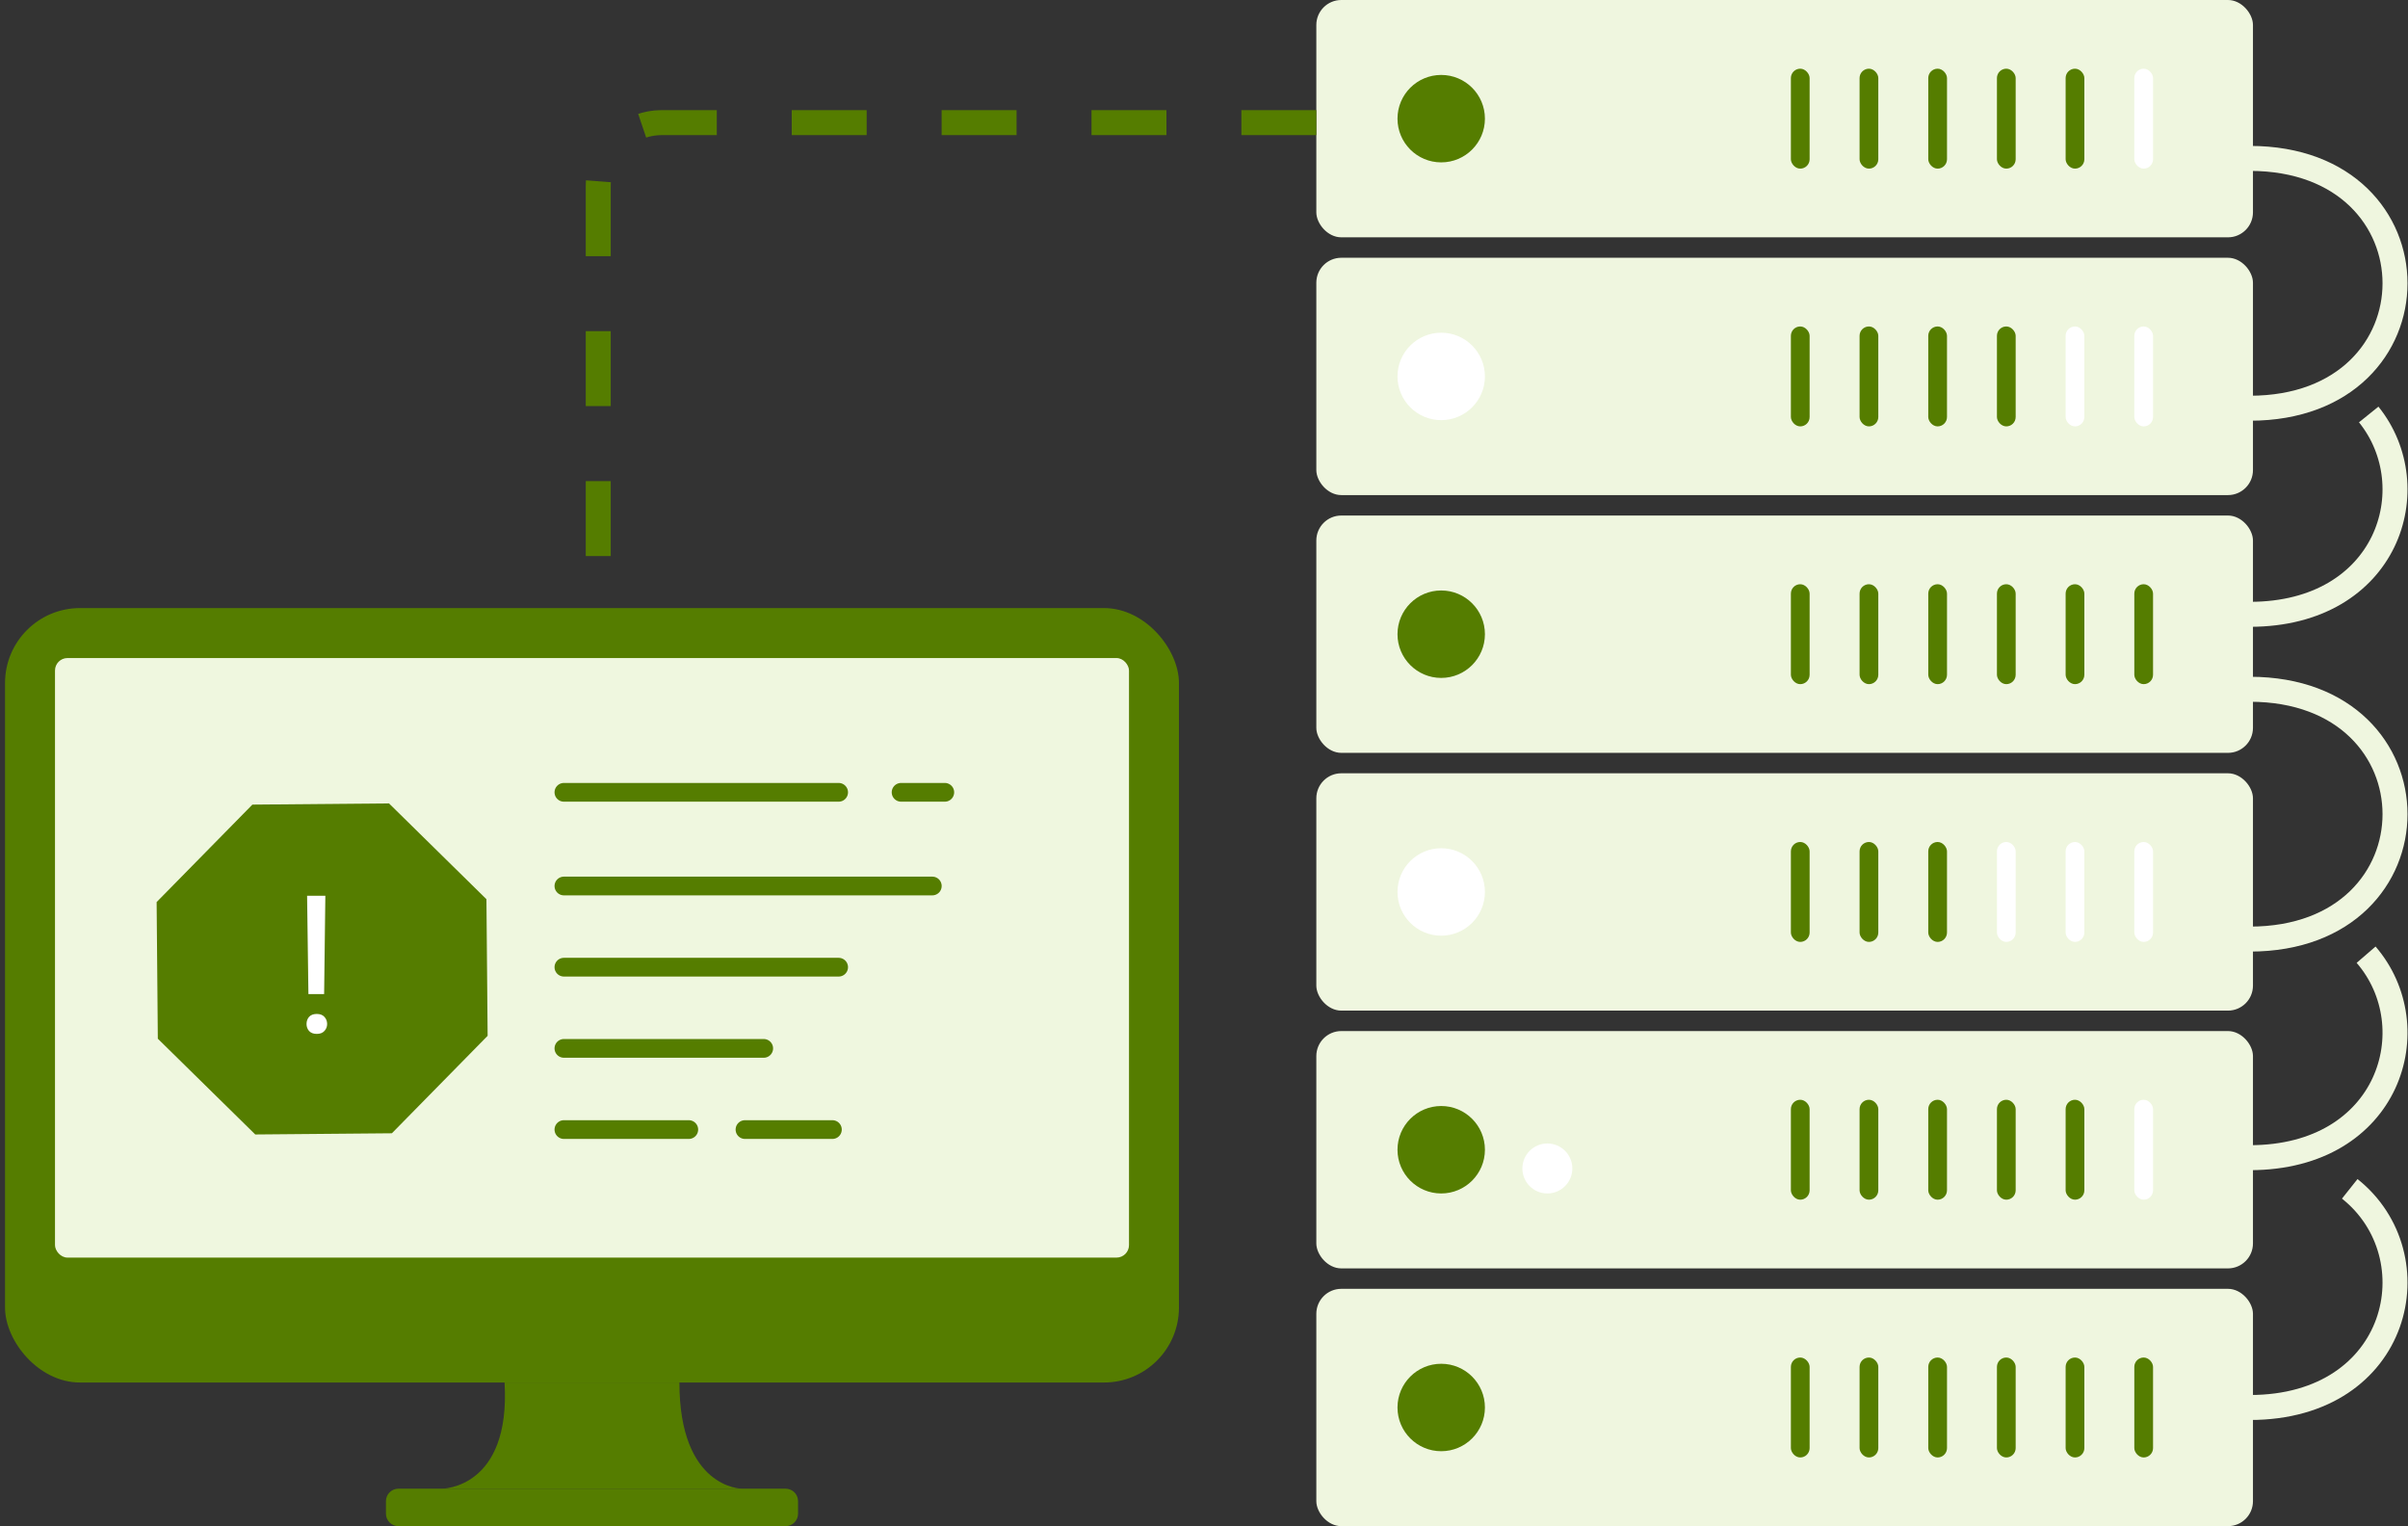 <svg width="303" height="192" viewBox="0 0 303 192" fill="none" xmlns="http://www.w3.org/2000/svg">
<rect x="0" y="0" width="303" height="192" fill="#333333" stroke="none"/>
<rect x="165.634" y="162.143" width="117.857" height="29.857" rx="3.143" fill="#EFF6DF"/>
<circle cx="181.348" cy="177.072" r="5.5" fill="#557D00"/>
<rect x="268.562" y="170.786" width="2.357" height="12.571" rx="1.179" fill="#557D00"/>
<rect x="259.919" y="170.786" width="2.357" height="12.571" rx="1.179" fill="#557D00"/>
<rect x="251.276" y="170.786" width="2.357" height="12.571" rx="1.179" fill="#557D00"/>
<rect x="242.635" y="170.786" width="2.357" height="12.571" rx="1.179" fill="#557D00"/>
<rect x="233.991" y="170.786" width="2.357" height="12.571" rx="1.179" fill="#557D00"/>
<rect x="225.349" y="170.786" width="2.357" height="12.571" rx="1.179" fill="#557D00"/>
<rect x="165.634" y="129.715" width="117.857" height="29.857" rx="3.143" fill="#EFF6DF"/>
<circle cx="181.348" cy="144.644" r="5.5" fill="#557D00"/>
<circle cx="194.705" cy="147.001" r="3.143" fill="white"/>
<rect x="268.562" y="138.358" width="2.357" height="12.571" rx="1.179" fill="white"/>
<rect x="259.919" y="138.358" width="2.357" height="12.571" rx="1.179" fill="#557D00"/>
<rect x="251.276" y="138.358" width="2.357" height="12.571" rx="1.179" fill="#557D00"/>
<rect x="242.634" y="138.358" width="2.357" height="12.571" rx="1.179" fill="#557D00"/>
<rect x="233.991" y="138.358" width="2.357" height="12.571" rx="1.179" fill="#557D00"/>
<rect x="225.349" y="138.358" width="2.357" height="12.571" rx="1.179" fill="#557D00"/>
<rect x="165.634" y="97.285" width="117.857" height="29.857" rx="3.143" fill="#EFF6DF"/>
<circle cx="181.348" cy="112.214" r="5.5" fill="white"/>
<rect x="268.562" y="105.928" width="2.357" height="12.571" rx="1.179" fill="white"/>
<rect x="259.919" y="105.928" width="2.357" height="12.571" rx="1.179" fill="white"/>
<rect x="251.276" y="105.928" width="2.357" height="12.571" rx="1.179" fill="white"/>
<rect x="242.634" y="105.928" width="2.357" height="12.571" rx="1.179" fill="#557D00"/>
<rect x="233.991" y="105.928" width="2.357" height="12.571" rx="1.179" fill="#557D00"/>
<rect x="225.349" y="105.928" width="2.357" height="12.571" rx="1.179" fill="#557D00"/>
<rect x="165.634" y="64.857" width="117.857" height="29.857" rx="3.143" fill="#EFF6DF"/>
<circle cx="181.348" cy="79.786" r="5.5" fill="#557D00"/>
<rect x="268.562" y="73.5" width="2.357" height="12.571" rx="1.179" fill="#557D00"/>
<rect x="259.919" y="73.5" width="2.357" height="12.571" rx="1.179" fill="#557D00"/>
<rect x="251.276" y="73.5" width="2.357" height="12.571" rx="1.179" fill="#557D00"/>
<rect x="242.635" y="73.5" width="2.357" height="12.571" rx="1.179" fill="#557D00"/>
<rect x="233.991" y="73.5" width="2.357" height="12.571" rx="1.179" fill="#557D00"/>
<rect x="225.349" y="73.5" width="2.357" height="12.571" rx="1.179" fill="#557D00"/>
<rect x="165.634" y="32.428" width="117.857" height="29.857" rx="3.143" fill="#EFF6DF"/>
<circle cx="181.348" cy="47.357" r="5.5" fill="white"/>
<rect x="268.562" y="41.071" width="2.357" height="12.571" rx="1.179" fill="white"/>
<rect x="259.919" y="41.071" width="2.357" height="12.571" rx="1.179" fill="white"/>
<rect x="251.276" y="41.071" width="2.357" height="12.571" rx="1.179" fill="#557D00"/>
<rect x="242.634" y="41.071" width="2.357" height="12.571" rx="1.179" fill="#557D00"/>
<rect x="233.991" y="41.071" width="2.357" height="12.571" rx="1.179" fill="#557D00"/>
<rect x="225.349" y="41.071" width="2.357" height="12.571" rx="1.179" fill="#557D00"/>
<rect x="165.634" y="-0" width="117.857" height="29.857" rx="3.143" fill="#EFF6DF"/>
<circle cx="181.348" cy="14.928" r="5.5" fill="#557D00"/>
<rect x="268.562" y="8.643" width="2.357" height="12.571" rx="1.179" fill="white"/>
<rect x="259.919" y="8.643" width="2.357" height="12.571" rx="1.179" fill="#557D00"/>
<rect x="251.276" y="8.643" width="2.357" height="12.571" rx="1.179" fill="#557D00"/>
<rect x="242.635" y="8.643" width="2.357" height="12.571" rx="1.179" fill="#557D00"/>
<rect x="233.991" y="8.643" width="2.357" height="12.571" rx="1.179" fill="#557D00"/>
<rect x="225.349" y="8.643" width="2.357" height="12.571" rx="1.179" fill="#557D00"/>
<path d="M283.099 19.929C307.456 19.929 307.456 51.357 283.099 51.357" stroke="#EFF6DF" stroke-width="3.143"/>
<path d="M283.099 86.714C307.456 86.714 307.456 118.143 283.099 118.143" stroke="#EFF6DF" stroke-width="3.143"/>
<path d="M283.099 145.643C300.712 145.643 305.589 129.207 297.728 120.107" stroke="#EFF6DF" stroke-width="3.143"/>
<path d="M283.099 177.072C302.078 177.072 306.268 157.989 295.67 149.563" stroke="#EFF6DF" stroke-width="3.143"/>
<path d="M283.099 77.285C300.462 77.285 305.448 61.314 298.056 52.143" stroke="#EFF6DF" stroke-width="3.143"/>
<rect x="0.634" y="76.5" width="147.714" height="97.429" rx="9.429" fill="#557D00"/>
<rect x="6.92" y="82.786" width="135.143" height="75.429" rx="1.571" fill="#EFF7DF"/>
<path d="M48.948 101.075L61.208 113.124L61.358 130.313L49.31 142.574L32.12 142.724L19.859 130.676L19.709 113.486L31.758 101.225L48.948 101.075Z" fill="#557D00"/>
<path d="M40.939 112.692L40.785 125.063H38.808L38.642 112.692H40.939ZM38.571 128.828C38.571 128.473 38.678 128.173 38.891 127.928C39.112 127.683 39.435 127.561 39.861 127.561C40.28 127.561 40.599 127.683 40.82 127.928C41.049 128.173 41.164 128.473 41.164 128.828C41.164 129.167 41.049 129.459 40.82 129.704C40.599 129.948 40.28 130.071 39.861 130.071C39.435 130.071 39.112 129.948 38.891 129.704C38.678 129.459 38.571 129.167 38.571 128.828Z" fill="white"/>
<path d="M48.562 188.857C48.562 187.989 49.266 187.286 50.134 187.286H98.848C99.716 187.286 100.42 187.989 100.42 188.857V190.428C100.42 191.296 99.716 192 98.848 192H50.134C49.266 192 48.562 191.296 48.562 190.428V188.857Z" fill="#557D00"/>
<path d="M63.491 173.928C65.455 173.927 81.562 173.929 85.491 173.928C85.491 187.286 93.348 187.285 93.348 187.285H55.634C55.634 187.285 64.278 187.284 63.491 173.928Z" fill="#557D00"/>
<line x1="70.956" y1="99.678" x2="105.527" y2="99.678" stroke="#557D00" stroke-width="2.357" stroke-linecap="round"/>
<line x1="70.956" y1="111.464" x2="117.313" y2="111.464" stroke="#557D00" stroke-width="2.357" stroke-linecap="round"/>
<line x1="70.956" y1="121.678" x2="105.527" y2="121.678" stroke="#557D00" stroke-width="2.357" stroke-linecap="round"/>
<line x1="70.956" y1="131.893" x2="96.099" y2="131.893" stroke="#557D00" stroke-width="2.357" stroke-linecap="round"/>
<line x1="70.956" y1="142.107" x2="86.67" y2="142.107" stroke="#557D00" stroke-width="2.357" stroke-linecap="round"/>
<line x1="93.741" y1="142.107" x2="104.741" y2="142.107" stroke="#557D00" stroke-width="2.357" stroke-linecap="round"/>
<line x1="113.384" y1="99.678" x2="118.884" y2="99.678" stroke="#557D00" stroke-width="2.357" stroke-linecap="round"/>
<path d="M165.634 15.429H83.277C78.859 15.429 75.277 19.01 75.277 23.429V77.286" stroke="#557D00" stroke-width="3.143" stroke-dasharray="9.43 9.43"/>
</svg>
